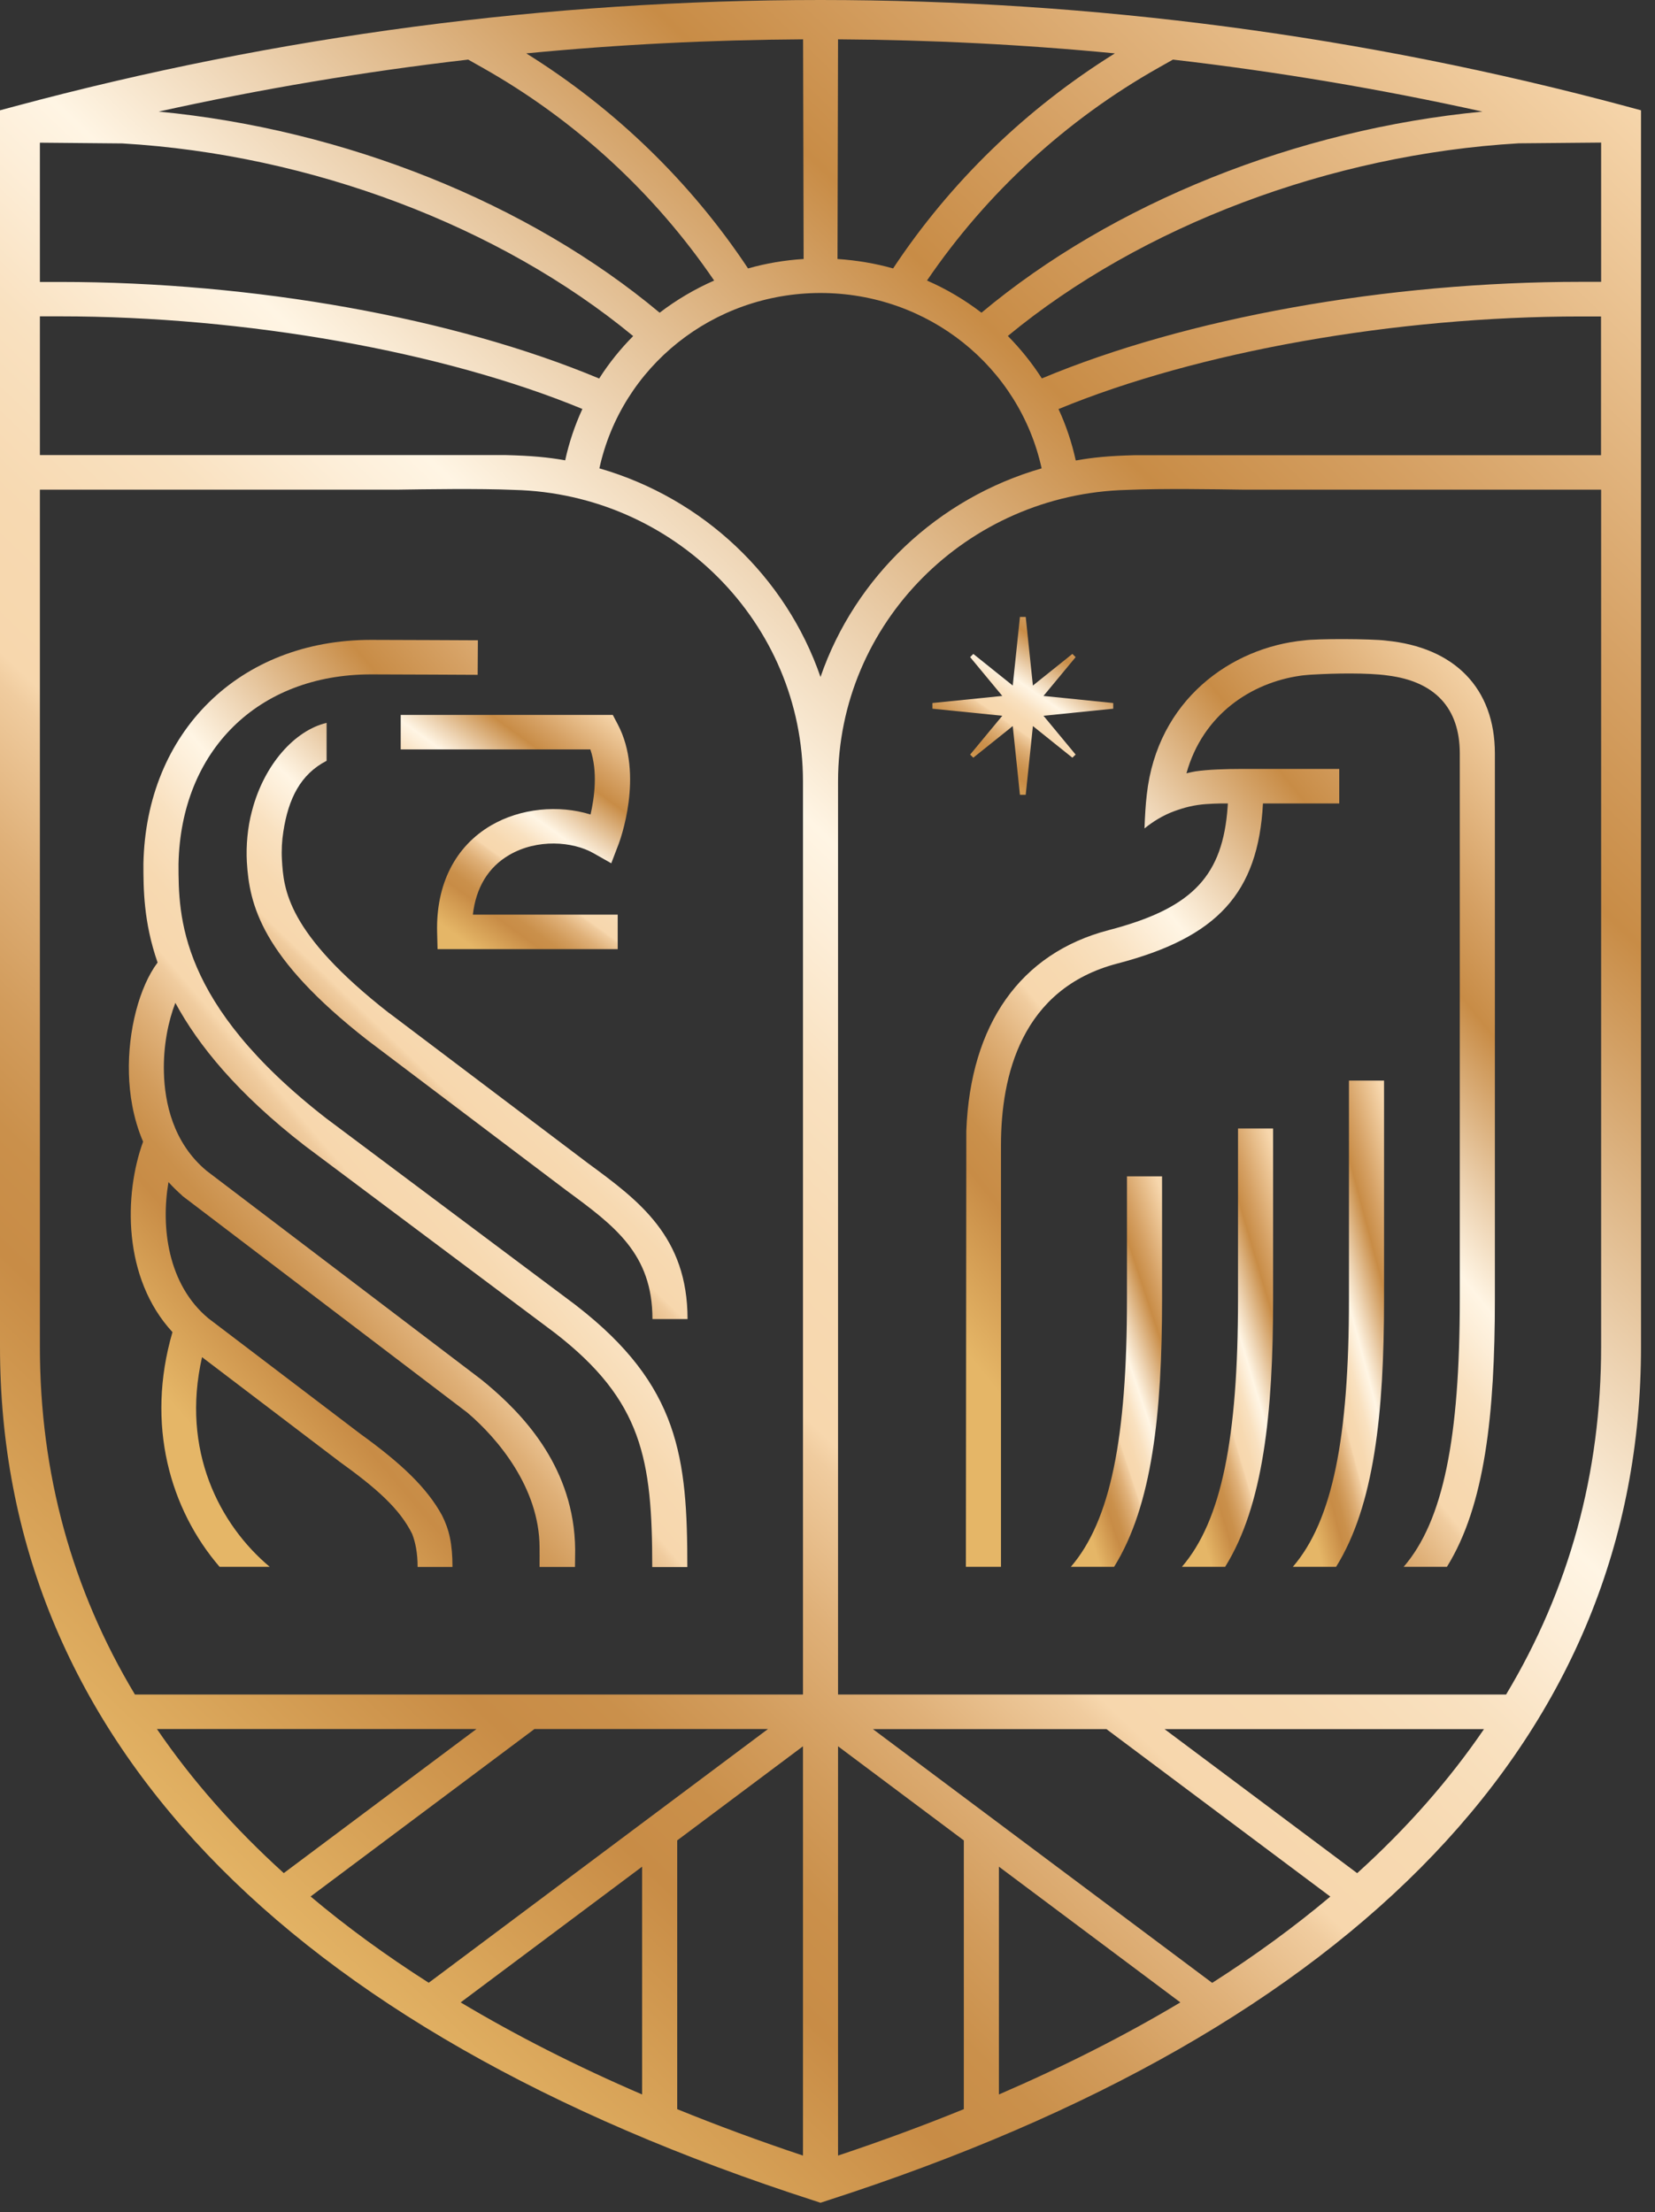 <svg width="107" height="143" viewBox="0 0 107 143" fill="none" xmlns="http://www.w3.org/2000/svg">
<rect x="0" y="0" width="107" height="143" fill="#333333" stroke="none"/>
<path d="M64.801 46.271L62.722 48.78L62.926 48.981L65.477 46.937L65.942 51.379H66.315L66.78 46.937L69.331 48.981L69.542 48.78L67.464 46.271L71.973 45.814V45.447L67.464 44.989L69.542 42.481L69.331 42.273L66.78 44.317L66.315 39.882H65.942L65.477 44.317L62.926 42.273L62.722 42.481L64.801 44.989L60.284 45.447V45.814L64.801 46.271Z" fill="url(#paint0_linear_3_448)"/>
<path d="M25.161 65.495C18.516 60.304 18.34 57.463 18.227 55.578C18.192 54.955 18.227 54.345 18.319 53.763C18.643 51.628 19.432 50.048 21.116 49.182V46.729C19.045 47.221 17.086 49.431 16.311 52.349C16.304 52.384 16.29 52.418 16.283 52.453C16.008 53.478 15.902 54.67 15.959 55.71C16.121 58.482 16.889 61.878 23.765 67.248L36.638 76.971C39.739 79.251 42.183 81.053 42.183 85.273H44.452C44.452 79.937 41.317 77.623 38.005 75.19L25.161 65.488V65.495Z" fill="url(#paint1_linear_3_448)"/>
<path d="M25.907 46.216V48.447H38.167C38.66 49.882 38.428 51.566 38.181 52.654C36.117 52.009 33.644 52.252 31.756 53.354C29.423 54.719 28.183 57.172 28.261 60.27L28.289 61.358H39.936V59.126H30.572C30.769 57.387 31.565 56.063 32.918 55.273C34.743 54.206 37.033 54.4 38.358 55.148L39.52 55.807L39.992 54.573C40.062 54.393 41.669 50.09 39.936 46.819L39.619 46.216H25.922H25.907Z" fill="url(#paint2_linear_3_448)"/>
<path d="M11.154 86.105C9.399 92.106 11.013 97.587 14.197 101.288H17.439C14.197 98.572 11.689 93.762 13.063 87.733L21.934 94.476C24.372 96.229 25.844 97.539 26.647 99.16C26.852 99.687 27 100.373 27 101.295H29.254C29.254 99.812 29.043 98.876 28.578 97.962C27.62 96.201 25.971 94.621 23.301 92.695L13.472 85.224C10.844 83.034 10.393 79.327 10.893 76.416C11.161 76.714 11.45 76.999 11.767 77.276V77.29L30.22 91.323C32.185 92.993 34.87 96.181 34.884 100.02C34.891 100.131 34.884 101.025 34.884 101.295H37.174C37.174 101.094 37.181 100.671 37.181 100.664C37.336 95.314 34.144 91.815 31.939 89.874C31.629 89.597 31.333 89.355 31.072 89.147L13.359 75.689C11.168 73.866 10.646 71.233 10.597 69.341C10.548 67.581 10.893 65.973 11.337 64.83C12.816 67.567 15.346 70.685 19.7 74.06L35.885 86.174C41.528 90.547 42.169 94.33 42.169 101.302H44.438C44.438 94.24 43.924 89.562 37.279 84.414L37.265 84.4L21.088 72.293C11.541 64.871 11.541 59.216 11.541 55.862C11.689 48.523 16.685 43.596 23.984 43.596C25.436 43.596 30.882 43.624 30.882 43.624L30.896 41.392C30.896 41.392 25.436 41.365 23.984 41.365C15.487 41.365 9.441 47.311 9.272 55.841C9.272 57.414 9.272 59.584 10.188 62.224C9.019 63.776 8.258 66.631 8.335 69.403C8.37 70.692 8.589 72.258 9.251 73.804C8.011 77.213 7.92 82.619 11.154 86.118V86.105Z" fill="url(#paint3_linear_3_448)"/>
<path d="M89.609 41.413H89.616C88.622 41.288 85.071 41.282 84.317 41.399C79.597 41.85 74.82 45.252 74.143 51.365C74.066 52.009 74.023 52.758 73.995 53.554C74.517 53.125 75.193 52.702 75.919 52.439C76.581 52.196 77.208 52.037 77.969 51.981C78.265 51.961 78.695 51.94 78.899 51.94H79.385C79.385 51.94 79.357 52.376 79.336 52.571C78.92 56.839 76.842 58.78 71.67 60.131C65.97 61.621 62.736 66.216 62.475 73.104L62.447 101.288H64.716V74.019C64.716 69.563 66.026 63.908 72.248 62.286C78.695 60.602 81.344 57.747 81.654 51.94H86.586V49.708H80.189C79.322 49.708 78.082 49.743 77.272 49.868C77.117 49.895 76.954 49.93 76.785 49.972C76.771 49.972 76.75 49.979 76.736 49.986C76.736 49.986 76.722 49.986 76.708 49.986C77.779 46.153 80.928 44.137 84.043 43.686C84.113 43.672 84.296 43.652 84.543 43.631C84.691 43.617 84.839 43.61 84.98 43.603C86.248 43.527 88.446 43.485 89.707 43.666C92.772 44.047 94.379 45.772 94.379 48.711V69.882V83.998C94.379 92.951 93.315 98.315 90.75 101.288H93.547C96.013 97.324 96.648 91.357 96.648 83.998V48.711C96.648 44.49 94.034 41.836 89.602 41.413H89.609Z" fill="url(#paint4_linear_3_448)"/>
<path d="M87.213 83.998C87.213 92.951 86.149 98.315 83.585 101.288H86.382C88.848 97.324 89.482 91.358 89.482 83.998V69.854H87.213V83.998Z" fill="url(#paint5_linear_3_448)"/>
<path d="M80.041 83.998C80.041 92.951 78.977 98.315 76.412 101.288H79.209C81.675 97.324 82.309 91.358 82.309 83.998V72.951H80.041V83.998Z" fill="url(#paint6_linear_3_448)"/>
<path d="M72.861 83.998C72.861 92.952 71.797 98.315 69.232 101.288H72.029C74.496 97.324 75.13 91.358 75.13 83.998V76.043H72.861V83.998Z" fill="url(#paint7_linear_3_448)"/>
<path d="M105.152 6.875C88.179 2.315 70.649 0 53.048 0C35.448 0 17.925 2.315 0.951 6.875L0 7.131V87.068C0 112.078 18.206 131.163 52.647 142.265L53.048 142.397L53.45 142.265C87.89 131.163 106.096 112.078 106.096 87.068V7.131L105.145 6.875H105.152ZM75.834 3.853C82.556 4.629 89.236 5.752 95.844 7.214C83.824 8.364 71.931 13.125 63.455 20.215C62.377 19.39 61.193 18.683 59.932 18.136C63.779 12.488 68.922 7.748 74.925 4.366L75.834 3.853ZM54.175 2.543C60.157 2.578 66.132 2.876 72.079 3.451C66.351 7.013 61.44 11.767 57.741 17.353C56.585 17.027 55.387 16.826 54.147 16.743L54.182 2.543H54.175ZM51.921 2.543L51.956 16.743C50.716 16.819 49.518 17.027 48.363 17.353C44.663 11.774 39.746 7.013 34.024 3.451C39.971 2.876 45.939 2.578 51.928 2.543H51.921ZM30.269 3.853L31.178 4.366C37.181 7.748 42.324 12.488 46.171 18.136C44.91 18.69 43.726 19.39 42.648 20.215C34.172 13.125 22.279 8.364 10.259 7.214C16.868 5.752 23.547 4.629 30.269 3.853ZM2.579 9.224L7.912 9.272C20.088 9.986 32.319 14.615 40.936 21.725C40.112 22.557 39.372 23.472 38.738 24.47C29.381 20.554 16.438 18.226 3.868 18.226H2.579V9.231V9.224ZM2.579 20.45H3.868C15.874 20.45 28.684 22.73 37.653 26.438C37.167 27.491 36.793 28.6 36.54 29.757C36.511 29.757 36.49 29.75 36.462 29.743C35.455 29.57 34.398 29.459 32.686 29.418H2.579V20.45ZM10.153 111.773H30.804L18.347 121.087C15.127 118.17 12.394 115.065 10.146 111.773H10.153ZM20.081 122.598L34.553 111.773H49.652L27.718 128.176C24.949 126.409 22.399 124.552 20.081 122.598ZM41.514 135.397C37.265 133.568 33.355 131.579 29.783 129.445L41.514 120.671V135.397ZM51.914 139.347C49.088 138.405 46.376 137.4 43.783 136.347V118.973L51.914 112.889V139.347ZM51.914 109.542H8.723C4.65 102.757 2.579 95.238 2.579 87.068V31.656H25.633C27.556 31.628 30.924 31.573 33.242 31.67C43.586 31.933 51.914 40.284 51.914 50.519V109.542ZM53.048 43.763C50.815 37.283 45.46 32.21 38.752 30.277C40.182 23.721 46.066 18.947 53.048 18.94C60.031 18.947 65.907 23.721 67.344 30.277C60.636 32.21 55.282 37.283 53.048 43.763ZM62.313 136.347C59.721 137.4 57.008 138.405 54.182 139.347V112.889L62.313 118.973V136.347ZM64.582 135.397V120.671L76.313 129.445C72.741 131.579 68.831 133.561 64.582 135.397ZM78.371 128.183L56.437 111.78H71.536L86.008 122.605C83.683 124.559 81.14 126.416 78.371 128.183ZM87.749 121.094L75.292 111.78H95.943C93.695 115.072 90.962 118.183 87.742 121.094H87.749ZM103.517 87.068C103.517 95.238 101.446 102.757 97.373 109.542H54.182V50.519C54.182 40.284 62.518 31.933 72.854 31.67C75.172 31.573 78.533 31.628 80.463 31.656H103.517V87.068ZM103.517 29.425H73.403C71.698 29.466 70.635 29.577 69.627 29.757C69.627 29.757 69.578 29.757 69.549 29.764C69.296 28.607 68.922 27.491 68.436 26.445C77.406 22.737 90.215 20.457 102.221 20.457H103.51V29.425H103.517ZM103.517 18.219H102.228C89.658 18.219 76.715 20.547 67.358 24.463C66.724 23.472 65.984 22.557 65.16 21.718C73.777 14.608 86.008 9.979 98.184 9.265L103.517 9.217V18.212V18.219Z" fill="url(#paint8_linear_3_448)"/>
<defs>
<linearGradient id="paint0_linear_3_448" x1="60.212" y1="48.673" x2="67.95" y2="37.571" gradientUnits="userSpaceOnUse">
<stop stop-color="#E5B667"/>
<stop offset="0.14" stop-color="#C88C46"/>
<stop offset="0.18" stop-color="#CA904B"/>
<stop offset="0.22" stop-color="#D29C5C"/>
<stop offset="0.27" stop-color="#DFB078"/>
<stop offset="0.32" stop-color="#F0CC9F"/>
<stop offset="0.33" stop-color="#F7D7AD"/>
<stop offset="0.38" stop-color="#F7D9B1"/>
<stop offset="0.44" stop-color="#F9E1C0"/>
<stop offset="0.49" stop-color="#FDEED8"/>
<stop offset="0.52" stop-color="#FFF5E4"/>
<stop offset="0.59" stop-color="#EDD3B2"/>
<stop offset="0.73" stop-color="#C88C46"/>
<stop offset="0.81" stop-color="#D5A063"/>
<stop offset="1" stop-color="#F7D7AD"/>
</linearGradient>
<linearGradient id="paint1_linear_3_448" x1="15.769" y1="76.204" x2="43.394" y2="47.37" gradientUnits="userSpaceOnUse">
<stop stop-color="#E5B667"/>
<stop offset="0.14" stop-color="#C88C46"/>
<stop offset="0.18" stop-color="#CA904B"/>
<stop offset="0.22" stop-color="#D29C5C"/>
<stop offset="0.27" stop-color="#DFB078"/>
<stop offset="0.32" stop-color="#F0CC9F"/>
<stop offset="0.33" stop-color="#F7D7AD"/>
<stop offset="0.38" stop-color="#F7D9B1"/>
<stop offset="0.44" stop-color="#F9E1C0"/>
<stop offset="0.49" stop-color="#FDEED8"/>
<stop offset="0.52" stop-color="#FFF5E4"/>
<stop offset="0.59" stop-color="#EDD3B2"/>
<stop offset="0.73" stop-color="#C88C46"/>
<stop offset="0.81" stop-color="#D5A063"/>
<stop offset="1" stop-color="#F7D7AD"/>
</linearGradient>
<linearGradient id="paint2_linear_3_448" x1="25.816" y1="57.795" x2="36.134" y2="43.535" gradientUnits="userSpaceOnUse">
<stop stop-color="#E5B667"/>
<stop offset="0.14" stop-color="#C88C46"/>
<stop offset="0.18" stop-color="#CA904B"/>
<stop offset="0.22" stop-color="#D29C5C"/>
<stop offset="0.27" stop-color="#DFB078"/>
<stop offset="0.32" stop-color="#F0CC9F"/>
<stop offset="0.33" stop-color="#F7D7AD"/>
<stop offset="0.38" stop-color="#F7D9B1"/>
<stop offset="0.44" stop-color="#F9E1C0"/>
<stop offset="0.49" stop-color="#FDEED8"/>
<stop offset="0.52" stop-color="#FFF5E4"/>
<stop offset="0.59" stop-color="#EDD3B2"/>
<stop offset="0.73" stop-color="#C88C46"/>
<stop offset="0.81" stop-color="#D5A063"/>
<stop offset="1" stop-color="#F7D7AD"/>
</linearGradient>
<linearGradient id="paint3_linear_3_448" x1="8.108" y1="87.199" x2="50.545" y2="51.12" gradientUnits="userSpaceOnUse">
<stop stop-color="#E5B667"/>
<stop offset="0.14" stop-color="#C88C46"/>
<stop offset="0.18" stop-color="#CA904B"/>
<stop offset="0.22" stop-color="#D29C5C"/>
<stop offset="0.27" stop-color="#DFB078"/>
<stop offset="0.32" stop-color="#F0CC9F"/>
<stop offset="0.33" stop-color="#F7D7AD"/>
<stop offset="0.38" stop-color="#F7D9B1"/>
<stop offset="0.44" stop-color="#F9E1C0"/>
<stop offset="0.49" stop-color="#FDEED8"/>
<stop offset="0.52" stop-color="#FFF5E4"/>
<stop offset="0.59" stop-color="#EDD3B2"/>
<stop offset="0.73" stop-color="#C88C46"/>
<stop offset="0.81" stop-color="#D5A063"/>
<stop offset="1" stop-color="#F7D7AD"/>
</linearGradient>
<linearGradient id="paint4_linear_3_448" x1="62.237" y1="87.177" x2="104.265" y2="53.354" gradientUnits="userSpaceOnUse">
<stop stop-color="#E5B667"/>
<stop offset="0.14" stop-color="#C88C46"/>
<stop offset="0.18" stop-color="#CA904B"/>
<stop offset="0.22" stop-color="#D29C5C"/>
<stop offset="0.27" stop-color="#DFB078"/>
<stop offset="0.32" stop-color="#F0CC9F"/>
<stop offset="0.33" stop-color="#F7D7AD"/>
<stop offset="0.38" stop-color="#F7D9B1"/>
<stop offset="0.44" stop-color="#F9E1C0"/>
<stop offset="0.49" stop-color="#FDEED8"/>
<stop offset="0.52" stop-color="#FFF5E4"/>
<stop offset="0.59" stop-color="#EDD3B2"/>
<stop offset="0.73" stop-color="#C88C46"/>
<stop offset="0.81" stop-color="#D5A063"/>
<stop offset="1" stop-color="#F7D7AD"/>
</linearGradient>
<linearGradient id="paint5_linear_3_448" x1="83.549" y1="93.892" x2="94.707" y2="90.938" gradientUnits="userSpaceOnUse">
<stop stop-color="#E5B667"/>
<stop offset="0.14" stop-color="#C88C46"/>
<stop offset="0.18" stop-color="#CA904B"/>
<stop offset="0.22" stop-color="#D29C5C"/>
<stop offset="0.27" stop-color="#DFB078"/>
<stop offset="0.32" stop-color="#F0CC9F"/>
<stop offset="0.33" stop-color="#F7D7AD"/>
<stop offset="0.38" stop-color="#F7D9B1"/>
<stop offset="0.44" stop-color="#F9E1C0"/>
<stop offset="0.49" stop-color="#FDEED8"/>
<stop offset="0.52" stop-color="#FFF5E4"/>
<stop offset="0.59" stop-color="#EDD3B2"/>
<stop offset="0.73" stop-color="#C88C46"/>
<stop offset="0.81" stop-color="#D5A063"/>
<stop offset="1" stop-color="#F7D7AD"/>
</linearGradient>
<linearGradient id="paint6_linear_3_448" x1="76.376" y1="94.621" x2="87.368" y2="91.392" gradientUnits="userSpaceOnUse">
<stop stop-color="#E5B667"/>
<stop offset="0.14" stop-color="#C88C46"/>
<stop offset="0.18" stop-color="#CA904B"/>
<stop offset="0.22" stop-color="#D29C5C"/>
<stop offset="0.27" stop-color="#DFB078"/>
<stop offset="0.32" stop-color="#F0CC9F"/>
<stop offset="0.33" stop-color="#F7D7AD"/>
<stop offset="0.38" stop-color="#F7D9B1"/>
<stop offset="0.44" stop-color="#F9E1C0"/>
<stop offset="0.49" stop-color="#FDEED8"/>
<stop offset="0.52" stop-color="#FFF5E4"/>
<stop offset="0.59" stop-color="#EDD3B2"/>
<stop offset="0.73" stop-color="#C88C46"/>
<stop offset="0.81" stop-color="#D5A063"/>
<stop offset="1" stop-color="#F7D7AD"/>
</linearGradient>
<linearGradient id="paint7_linear_3_448" x1="69.196" y1="95.348" x2="79.966" y2="91.798" gradientUnits="userSpaceOnUse">
<stop stop-color="#E5B667"/>
<stop offset="0.14" stop-color="#C88C46"/>
<stop offset="0.18" stop-color="#CA904B"/>
<stop offset="0.22" stop-color="#D29C5C"/>
<stop offset="0.27" stop-color="#DFB078"/>
<stop offset="0.32" stop-color="#F0CC9F"/>
<stop offset="0.33" stop-color="#F7D7AD"/>
<stop offset="0.38" stop-color="#F7D9B1"/>
<stop offset="0.44" stop-color="#F9E1C0"/>
<stop offset="0.49" stop-color="#FDEED8"/>
<stop offset="0.52" stop-color="#FFF5E4"/>
<stop offset="0.59" stop-color="#EDD3B2"/>
<stop offset="0.73" stop-color="#C88C46"/>
<stop offset="0.81" stop-color="#D5A063"/>
<stop offset="1" stop-color="#F7D7AD"/>
</linearGradient>
<linearGradient id="paint8_linear_3_448" x1="-0.652" y1="108.891" x2="101.372" y2="1.618" gradientUnits="userSpaceOnUse">
<stop stop-color="#E5B667"/>
<stop offset="0.14" stop-color="#C88C46"/>
<stop offset="0.18" stop-color="#CA904B"/>
<stop offset="0.22" stop-color="#D29C5C"/>
<stop offset="0.27" stop-color="#DFB078"/>
<stop offset="0.32" stop-color="#F0CC9F"/>
<stop offset="0.33" stop-color="#F7D7AD"/>
<stop offset="0.38" stop-color="#F7D9B1"/>
<stop offset="0.44" stop-color="#F9E1C0"/>
<stop offset="0.49" stop-color="#FDEED8"/>
<stop offset="0.52" stop-color="#FFF5E4"/>
<stop offset="0.59" stop-color="#EDD3B2"/>
<stop offset="0.73" stop-color="#C88C46"/>
<stop offset="0.81" stop-color="#D5A063"/>
<stop offset="1" stop-color="#F7D7AD"/>
</linearGradient>
</defs>
</svg>
